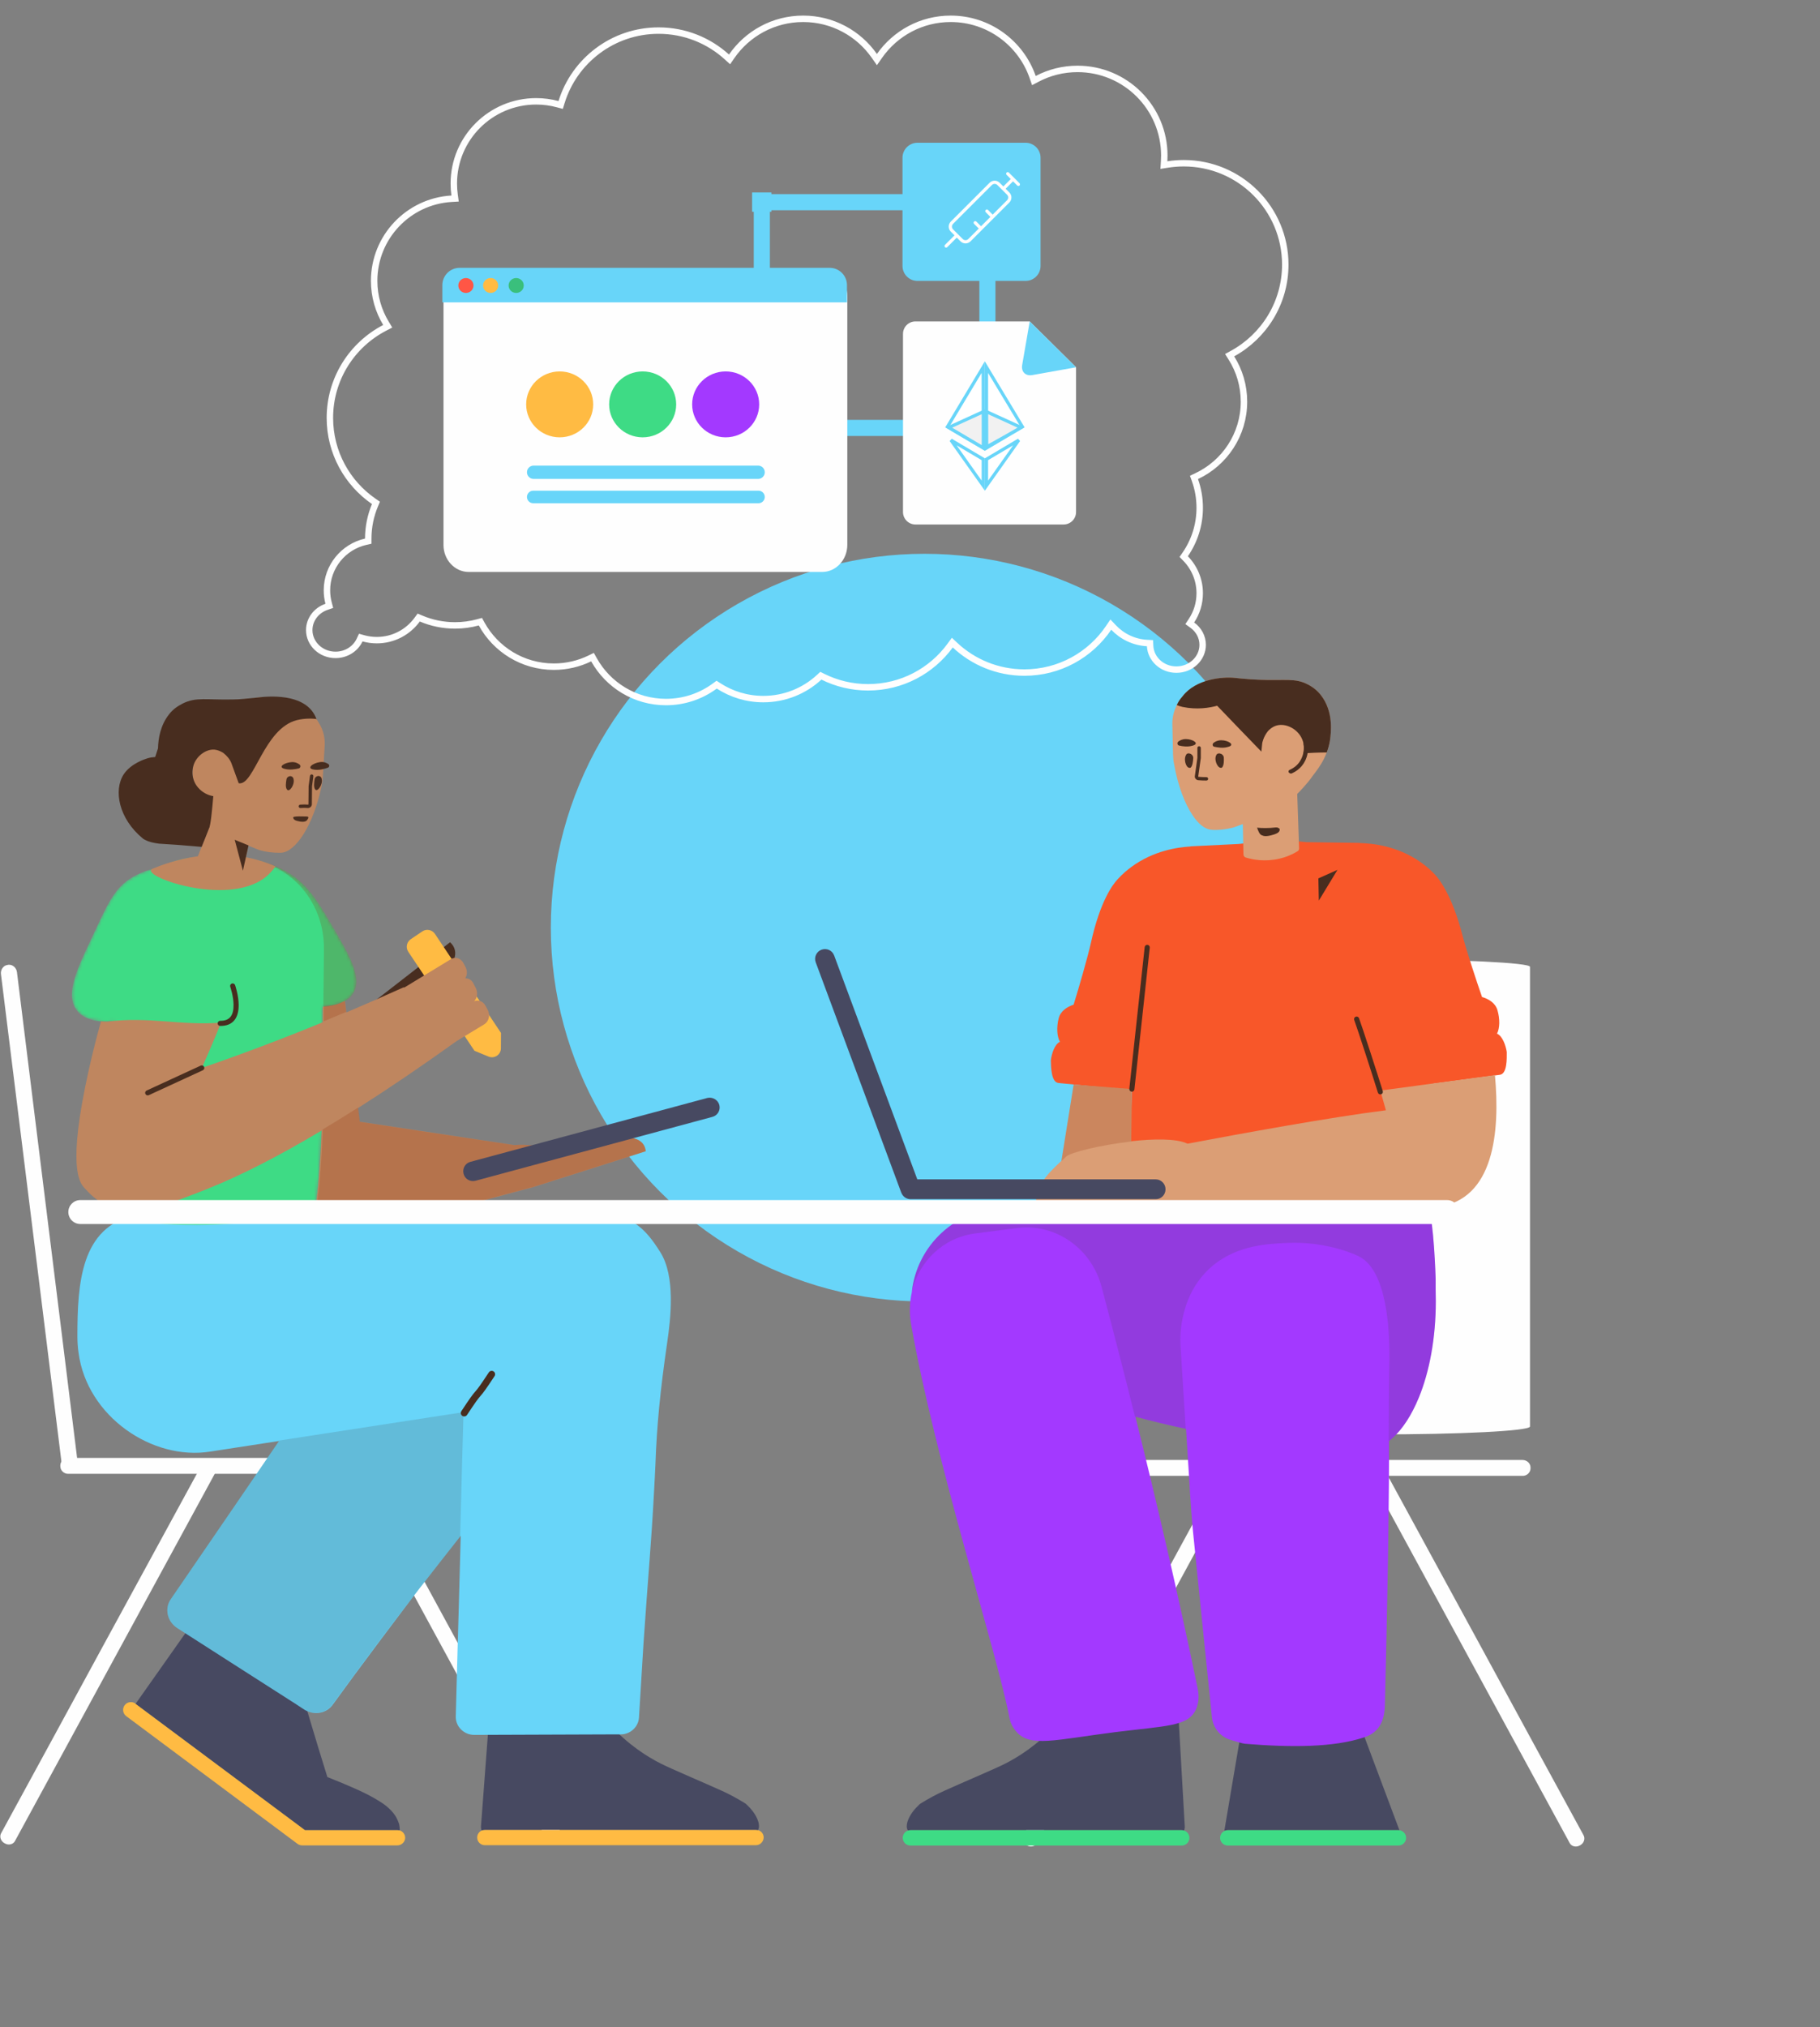 <svg width="565" height="629" viewBox="0 0 565 629" fill="none" xmlns="http://www.w3.org/2000/svg">
<rect x="0" y="0" width="565" height="629" fill="#808080" stroke="none"/>
<circle cx="287" cy="287.836" r="116" fill="#68D5F9"/>
<path d="M306.531 62.734H236.5V132.78H306.531V62.734Z" stroke="#68D5F9" stroke-width="5"/>
<path d="M239.475 59.719H233.485V65.71H239.475V59.719Z" fill="#68D5F9"/>
<path d="M239.475 129.805H233.485V135.796H239.475V129.805Z" fill="#FEFEFE"/>
<path d="M309.547 59.719H303.557V65.71H309.547V59.719Z" fill="#CCF2FF"/>
<path d="M309.547 129.805H303.557V135.796H309.547V129.805Z" fill="#CCF2FF"/>
<path d="M318.393 87.167H284.808C282.257 87.167 280.17 85.08 280.17 82.528V48.936C280.17 46.384 282.257 44.297 284.808 44.297H318.393C320.944 44.297 323.031 46.384 323.031 48.936V82.528C323.031 85.08 320.944 87.167 318.393 87.167Z" fill="#68D5F9"/>
<path d="M280.326 103.599C280.326 101.465 282.057 99.734 284.189 99.734H319.668L334.047 113.96V158.879C334.047 161.014 332.32 162.745 330.183 162.745H284.189C282.055 162.745 280.326 161.01 280.326 158.88V103.599Z" fill="#FEFEFE"/>
<path d="M319.666 99.734L334.046 113.96L320.469 116.383C318.368 116.758 316.961 115.353 317.325 113.254L319.666 99.734Z" fill="#68D5F9"/>
<path d="M293.358 75.983C293.163 76.178 293.163 76.495 293.358 76.69C293.553 76.885 293.87 76.885 294.065 76.69L293.358 75.983ZM303.101 68.754C302.905 68.559 302.589 68.559 302.394 68.754C302.198 68.95 302.198 69.266 302.394 69.461L303.101 68.754ZM306.715 65.14C306.52 64.945 306.203 64.945 306.008 65.14C305.813 65.335 305.813 65.652 306.008 65.847L306.715 65.14ZM315.796 57.565C315.992 57.76 316.308 57.76 316.503 57.565C316.699 57.369 316.699 57.053 316.503 56.857L315.796 57.565ZM313.19 53.544C312.995 53.349 312.679 53.349 312.483 53.544C312.288 53.74 312.288 54.056 312.483 54.252L313.19 53.544ZM309.622 57.414L312.634 60.426L313.341 59.719L310.329 56.707L309.622 57.414ZM312.634 62.128L300.586 74.176L301.294 74.883L313.341 62.835L312.634 62.128ZM298.884 74.176L295.872 71.164L295.165 71.871L298.177 74.883L298.884 74.176ZM295.872 69.461L307.92 57.414L307.213 56.707L295.165 68.754L295.872 69.461ZM295.872 71.164C295.402 70.694 295.402 69.931 295.872 69.461L295.165 68.754C294.305 69.615 294.305 71.01 295.165 71.871L295.872 71.164ZM300.586 74.176C300.116 74.646 299.354 74.646 298.884 74.176L298.177 74.883C299.038 75.743 300.433 75.743 301.294 74.883L300.586 74.176ZM312.634 60.426C313.104 60.896 313.104 61.658 312.634 62.128L313.341 62.835C314.202 61.975 314.202 60.579 313.341 59.719L312.634 60.426ZM310.329 56.707C309.469 55.846 308.073 55.846 307.213 56.707L307.92 57.414C308.39 56.944 309.152 56.944 309.622 57.414L310.329 56.707ZM294.065 76.69L297.378 73.377L296.671 72.67L293.358 75.983L294.065 76.69ZM302.394 69.461L304.201 71.269L304.908 70.561L303.101 68.754L302.394 69.461ZM306.008 65.847L307.815 67.654L308.522 66.947L306.715 65.14L306.008 65.847ZM314.14 55.201L310.827 58.514L311.534 59.221L314.847 55.908L314.14 55.201ZM316.503 56.857L313.19 53.544L312.483 54.252L315.796 57.565L316.503 56.857Z" fill="#FEFEFE"/>
<path d="M305.27 138.998L294.13 132.414L305.232 113.91L305.27 138.998Z" fill="white" stroke="#68D5F9"/>
<path d="M306.27 138.998L306.233 113.912L317.383 132.415L306.27 138.998Z" fill="white" stroke="#68D5F9"/>
<path d="M305.271 138.997L294.521 132.645L305.258 127.746L305.271 138.997Z" fill="#F1F1F1" stroke="#68D5F9"/>
<path d="M316.982 132.64C316.683 132.812 316.316 133.024 315.898 133.264C314.745 133.927 313.207 134.809 311.671 135.68C310.134 136.551 308.6 137.411 307.454 138.033C306.992 138.283 306.597 138.493 306.29 138.649C306.291 138.3 306.291 137.848 306.291 137.324C306.289 136.143 306.285 134.598 306.28 133.064C306.275 131.53 306.269 130.005 306.265 128.865L306.26 127.748L316.982 132.64Z" fill="#F1F1F1" stroke="#68D5F9"/>
<path d="M306.241 150.699V142.501L316.272 136.559L306.241 150.699Z" fill="white" stroke="#68D5F9"/>
<path d="M305.242 142.501V150.699L295.211 136.559L305.242 142.501Z" fill="white" stroke="#68D5F9"/>
<path d="M474.971 442.633V404.539C474.971 381.438 474.971 358.39 474.971 335.343V300.003C474.971 298.732 452.988 297.672 426.555 297.672H421.046C394.667 297.672 372.63 298.732 372.63 300.003V442.739C372.63 444.011 394.614 445.071 421.046 445.071H426.555C452.935 445.124 474.971 444.011 474.971 442.633Z" fill="#FEFEFE"/>
<path d="M318.653 572.544L318.865 572.65C319.977 573.233 321.407 572.915 321.937 571.908L383.967 457.942C384.55 456.882 384.073 455.557 382.96 454.975L382.748 454.869C381.636 454.286 380.206 454.604 379.676 455.61L364.314 483.797C354.303 502.235 344.291 520.62 334.227 539.059L317.646 569.471C317.064 570.53 317.541 571.908 318.653 572.544Z" fill="#FEFEFE"/>
<path d="M472.642 453.016H433.814C410.294 453.016 386.775 453.016 363.309 453.016H327.288C326.017 453.016 324.904 454.075 324.904 455.347V455.612C324.904 456.883 325.964 457.943 327.288 457.943H472.748C474.019 457.943 475.132 456.883 475.132 455.612V455.347C475.132 454.075 474.019 453.016 472.642 453.016Z" fill="#FEFEFE"/>
<path d="M491.605 569.471L475.024 539.059C465.013 520.621 455.001 502.235 444.937 483.797L429.575 455.61C429.045 454.604 427.615 454.233 426.503 454.869L426.291 454.975C425.178 455.557 424.701 456.935 425.284 457.942L487.314 571.908C487.844 572.915 489.274 573.286 490.386 572.65L490.598 572.544C491.711 571.908 492.187 570.531 491.605 569.471Z" fill="#FEFEFE"/>
<path d="M434.432 567.888H381.103C380.736 567.888 380.389 567.959 380.08 568.084L384.794 540.205L422.315 535.569L434.432 567.888ZM367.554 568.008C367.318 567.93 367.065 567.888 366.801 567.888H282.629C282.359 567.888 282.1 567.933 281.858 568.014C281.7 567.753 281.582 567.461 281.517 567.147V567.094C281.517 566.829 281.464 566.564 281.517 566.299C281.57 565.981 281.57 565.716 281.676 565.398C282.364 563.014 284.218 561.001 285.437 559.888C285.596 559.729 285.701 559.676 285.86 559.57C288.191 558.14 290.575 556.815 293.065 555.702C297.938 553.477 308.744 548.92 311.975 547.278C316.16 545.159 321.934 541.556 327.973 535.092C328.291 534.933 328.714 534.721 328.714 534.721L365.794 533.82C365.794 533.82 365.953 534.35 365.953 534.403L367.807 566.882C367.807 567.287 367.717 567.668 367.554 568.008Z" fill="#474961"/>
<path d="M282.629 567.883H366.854C368.17 567.883 369.237 568.95 369.237 570.267C369.237 571.584 368.17 572.651 366.854 572.651H282.629C281.312 572.651 280.245 571.584 280.245 570.267C280.245 568.95 281.312 567.883 282.629 567.883ZM381.156 567.883H434.127C435.444 567.883 436.511 568.95 436.511 570.267C436.511 571.584 435.444 572.651 434.127 572.651H381.156C379.839 572.651 378.772 571.584 378.772 570.267C378.772 568.95 379.839 567.883 381.156 567.883Z" fill="#3EDB85"/>
<path d="M431.215 447.122C431.214 447.908 431.214 448.703 431.214 449.507C431.214 476.508 430.26 515.16 429.942 527.994C429.89 529.673 430.101 534.264 426.923 537.176C425.652 538.311 424.275 538.805 423.427 539.101C414.051 542.211 400.914 542.26 386.506 541.076C385.552 540.977 384.016 540.434 381.95 539.842C378.825 538.904 376.547 536.139 376.229 532.832C374.746 518.319 370.667 478.68 370.35 475.176C369.926 470.733 369.555 465.698 369.237 459.972L368.196 443.369C362.689 442.202 357.441 440.923 352.473 439.582C359.276 466.891 365.912 495.437 371.78 523.801C372.045 525.044 372.521 527.943 371.144 530.687C368.601 535.709 361.98 535.502 346.142 537.469C327.496 539.851 319.709 542.284 315.471 537.262C314.041 535.657 313.564 533.949 313.405 533.172C309.538 512.825 290.362 453.649 282.894 411.195C282.894 411.092 282.841 411.04 282.841 410.937C282.253 407.555 282.354 404.228 283.039 401.106C284.516 386.557 296.647 375.061 311.636 374.749L356.952 373.803C376.763 373.449 440.901 371.383 442.795 373.197C444.69 375.012 445.468 390.217 445.679 396.682C445.679 399.056 445.679 401.481 445.732 403.804C445.732 415.168 443.772 425.573 440.488 433.603C438.21 439.159 435.35 443.553 432.119 446.382C431.82 446.643 431.519 446.889 431.215 447.122Z" fill="#A339FF"/>
<path opacity="0.177" d="M431.122 447.192C431.13 437.864 431.183 429.833 431.28 424.563C431.386 420.021 432.181 395.043 421.904 389.86C421.004 389.416 420.103 389.021 418.302 388.379C416.872 387.886 409.456 385.269 399.921 385.664C393.723 385.911 384.4 386.306 376.72 392.526C366.072 401.214 366.337 414.789 366.443 417.01L368.094 443.347C362.574 442.176 357.315 440.892 352.339 439.546C348.899 425.741 345.417 412.252 341.97 399.265C338.792 387.305 327.615 379.539 315.802 381.041C311.406 381.61 307.009 382.18 302.612 382.749C292.815 384.046 285.377 391.359 283.094 400.606C284.794 386.295 296.818 375.058 311.636 374.749L356.952 373.803C376.763 373.449 440.901 371.383 442.795 373.197C444.689 375.012 445.467 390.217 445.679 396.682C445.679 399.056 445.679 401.481 445.732 403.804C445.732 415.168 443.772 425.573 440.488 433.603C438.21 439.159 435.35 443.553 432.118 446.382C431.79 446.669 431.458 446.939 431.122 447.192Z" fill="#444444"/>
<path d="M351.408 338.301L328.622 336.044C326.292 335.832 326.288 331.027 326.22 329.068C326.442 327.063 327.372 324.038 329.048 323.252C328.11 321.621 327.949 318.73 328.663 315.949C329.233 313.732 331.229 312.413 333.296 311.734C335.005 306.204 337.649 297.06 338.63 292.69C341.558 279.387 345.568 274.316 346.947 272.837C348.529 271.085 350.077 269.864 351.11 269.086C358.085 263.912 365.629 262.906 369.49 262.665C369.594 262.609 369.7 262.605 369.806 262.601L384.425 261.884C386.39 261.659 388.251 261.518 389.932 261.391C395.038 261.033 400.309 260.657 405.51 261.309L421.882 261.54C421.988 261.54 422.094 261.54 422.2 261.593C426.067 261.699 433.642 262.44 440.793 267.368C441.852 268.11 443.441 269.275 445.083 270.971C446.514 272.401 450.698 277.329 454.089 290.521C455.221 294.854 458.183 303.9 460.084 309.367C462.173 309.975 464.214 311.222 464.86 313.419C465.671 316.173 465.612 319.068 464.731 320.73C466.433 321.457 467.468 324.448 467.76 326.444C467.76 328.404 467.925 333.207 465.603 333.5L445.025 336.267C446.482 347.696 446.523 357.238 445.439 363.539C445.439 363.702 445.382 363.919 445.325 364.081C445.039 365.762 444.638 367.172 444.123 368.31C444.066 368.419 444.009 368.527 443.952 368.636C441.033 372.756 417.972 371.293 412.535 371.455C403.608 371.726 393.308 371.781 380.604 371.509C376.656 371.401 369.159 372.106 360.003 369.72C359.946 369.72 359.889 369.666 359.889 369.666C359.889 369.666 358.744 369.341 357.428 368.582C356.799 368.202 356.055 367.768 355.425 367.172C349.703 362.021 350.962 349.713 350.962 349.713C351.112 345.681 351.26 341.881 351.408 338.301Z" fill="#F85729"/>
<path d="M402.714 246.354L403.289 263.233C403.289 263.604 403.13 263.975 402.812 264.134C401.435 264.981 399.475 265.935 397.038 266.465C392.641 267.472 388.88 266.73 386.762 266.094C386.338 265.988 386.02 265.564 386.02 265.14L385.812 255.713C382.805 256.834 382.975 256.722 382.696 256.816C379.359 257.663 376.499 257.557 375.969 257.451C374.062 257.292 372.049 255.703 370.248 253.001C367.811 249.398 365.639 243.782 364.474 237.053C364.262 236.099 364.209 235.145 364.156 234.192L363.944 224.708C363.891 222.588 364.421 220.522 365.428 218.562C365.851 217.714 366.275 217.025 366.805 216.442C366.917 216.298 367.032 216.157 367.147 216.019C371.311 210.64 379.592 209.934 383.438 210.349C383.915 210.402 385.61 210.614 388.046 210.773C389.371 210.879 390.43 210.879 391.066 210.932C398.958 211.25 402.084 210.296 406.057 212.416C406.798 212.787 408.493 213.74 409.977 215.595C414.161 220.84 413.155 227.622 412.89 229.635C411.937 235.675 408.44 239.384 407.381 240.921C406.183 242.688 404.206 244.828 402.714 246.354ZM329.524 360.185L333.302 336.534L351.377 337.939L351.178 354.116C358.087 353.341 364.922 353.253 368.375 354.747C368.474 354.79 368.572 354.834 368.667 354.879C385.03 351.782 413.052 346.657 430.235 344.509L428.505 338.396L464.089 333.613C465.698 351.129 463.869 372.324 446.193 374.497C425.792 377.005 392.018 377.005 344.87 374.497H321.581C321.251 367.69 325.734 363.777 329.524 360.185Z" fill="#DB9E75"/>
<path d="M411.872 233.482C409.389 233.485 407.021 233.603 404.666 233.735C405.02 231.846 404.738 229.777 403.501 228.052C401.806 225.668 398.628 224.343 396.085 225.191C394.655 225.668 393.701 226.781 393.595 226.887C392.165 228.688 391.847 230.595 391.847 230.595L391.58 233.224C387.325 228.815 381.902 223.241 377.856 218.986C375.47 219.64 371.532 220.294 367.058 219.342C366.446 219.207 365.868 219.003 365.322 218.772C365.357 218.702 365.392 218.632 365.428 218.562C365.852 217.714 366.275 217.025 366.805 216.442C366.918 216.298 367.032 216.157 367.148 216.019C371.312 210.64 379.593 209.934 383.438 210.349C383.915 210.402 385.61 210.614 388.047 210.773C389.371 210.879 390.43 210.879 391.066 210.932C398.959 211.25 402.084 210.296 406.057 212.416C406.799 212.787 408.494 213.74 409.977 215.595C414.162 220.84 413.155 227.622 412.89 229.635C412.668 231.043 412.308 232.325 411.872 233.482ZM366.05 231.337C365.52 231.231 365.361 230.542 365.732 230.172C366.209 229.748 367.057 229.324 368.116 229.324C370.288 229.324 372.619 230.754 370.182 231.39C368.752 231.814 367.057 231.602 366.05 231.337ZM376.962 231.708C376.433 231.602 376.274 230.913 376.697 230.542C377.174 230.119 378.022 229.695 379.134 229.695C381.306 229.695 383.637 231.178 381.2 231.761C379.664 232.238 378.022 231.92 376.962 231.708Z" fill="#482D1F"/>
<path opacity="0.2" d="M329.483 360.311L333.303 336.531L351.378 337.936L351.178 354.201C341.766 355.257 332.218 357.588 330.905 358.933C330.45 359.39 329.972 359.848 329.483 360.311Z" fill="#8C2A00"/>
<path d="M370.18 235.102C370.127 236.003 369.968 237.486 369.438 238.016C368.538 238.811 367.373 236.162 368.061 234.519C368.326 233.83 368.697 233.724 369.121 233.777C369.756 233.883 370.18 234.466 370.18 235.102ZM379.662 234.943C379.715 235.844 379.715 237.327 379.185 237.963C378.391 238.864 376.907 236.321 377.437 234.625C377.649 233.936 378.02 233.777 378.444 233.777C379.079 233.777 379.609 234.307 379.662 234.943Z" fill="#482D1F"/>
<path d="M394.936 258.843C395.442 258.698 396.671 258.336 396.888 257.541C396.888 257.396 396.96 257.179 396.888 257.035C396.599 256.528 395.731 256.818 394.43 256.89C392.116 257.035 390.236 256.818 390.236 256.818C390.236 256.818 390.742 258.264 391.104 258.698C391.899 259.783 394.213 259.06 394.936 258.843Z" fill="#482D1F"/>
<path d="M370.928 240.798C370.828 241.396 371.291 241.983 371.895 242.083C372.027 242.096 372.027 242.096 372.113 242.102C373.006 242.171 373.565 242.196 374.525 242.196C374.817 242.196 375.054 241.959 375.054 241.667C375.054 241.374 374.817 241.137 374.525 241.137C373.595 241.137 373.063 241.112 372.194 241.046L372.023 241.032C372.021 241.03 371.973 240.969 371.975 240.959L372.771 235.276L372.777 235.203V232.077C372.777 231.784 372.539 231.547 372.247 231.547C371.954 231.547 371.717 231.784 371.717 232.077V235.166L370.928 240.798Z" fill="#482D1F"/>
<path d="M404.672 230.94C404.914 232.492 404.635 234.182 403.93 235.542C403.074 237.254 401.869 238.188 400.312 238.907C400.046 239.03 399.93 239.345 400.053 239.61C400.175 239.876 400.49 239.992 400.756 239.869C401.44 239.553 401.984 239.248 402.613 238.761C403.54 238.043 404.315 237.141 404.874 236.022C405.679 234.471 405.996 232.552 405.719 230.776C405.673 230.487 405.403 230.289 405.113 230.335C404.824 230.38 404.627 230.651 404.672 230.94Z" fill="#482D1F"/>
<path d="M370.433 235.211C370.38 236.112 370.221 237.596 369.691 238.125C368.791 238.92 367.626 236.271 368.314 234.629C368.579 233.94 368.95 233.834 369.374 233.887C370.009 233.993 370.433 234.576 370.433 235.211ZM379.915 235.052C379.968 235.953 379.968 237.437 379.438 238.072C378.644 238.973 377.16 236.43 377.69 234.734C377.902 234.046 378.273 233.887 378.697 233.887C379.332 233.887 379.862 234.417 379.915 235.052Z" fill="#482D1F"/>
<path d="M395.28 258.999C395.786 258.854 397.015 258.493 397.232 257.697C397.232 257.552 397.305 257.336 397.232 257.191C396.943 256.685 396.076 256.974 394.774 257.046C392.46 257.191 390.581 256.974 390.581 256.974C390.581 256.974 391.087 258.42 391.448 258.854C392.244 259.939 394.557 259.216 395.28 258.999Z" fill="#482D1F"/>
<path d="M404.925 231.057C405.167 232.609 404.888 234.3 404.183 235.659C403.327 237.372 402.122 238.306 400.565 239.024C400.299 239.147 400.183 239.462 400.306 239.728C400.428 239.993 400.743 240.109 401.009 239.987C401.693 239.67 402.237 239.365 402.866 238.878C403.792 238.16 404.568 237.259 405.127 236.14C405.932 234.588 406.249 232.67 405.972 230.893C405.926 230.604 405.655 230.407 405.366 230.452C405.077 230.497 404.88 230.768 404.925 231.057Z" fill="#482D1F"/>
<path d="M429.271 338.557C429.4 338.976 429.165 339.421 428.745 339.55C428.326 339.679 427.881 339.444 427.752 339.024C426.242 334.117 421.423 319.244 420.404 316.496C420.251 316.084 420.461 315.627 420.872 315.474C421.284 315.322 421.741 315.532 421.893 315.943C422.926 318.728 427.753 333.621 429.271 338.557ZM356.933 294.052C355.608 306.298 354.549 316.068 352.165 338.028C352.118 338.465 351.726 338.78 351.289 338.733C350.853 338.685 350.538 338.293 350.585 337.857C352.969 315.896 354.028 306.127 355.353 293.881C355.4 293.445 355.792 293.129 356.228 293.177C356.664 293.224 356.98 293.616 356.933 294.052Z" fill="#482D1F"/>
<path d="M409.276 272.554L415.198 269.914L409.416 279.449L409.276 272.554Z" fill="#482D1F"/>
<path d="M173.297 571.911L173.085 572.017C171.973 572.6 170.542 572.282 170.013 571.275L107.983 457.309C107.4 456.249 107.877 454.925 108.989 454.342L109.201 454.236C110.314 453.653 111.744 453.971 112.274 454.978L127.635 483.165C137.647 501.603 147.659 519.988 157.723 538.426L174.303 568.838C174.886 569.898 174.409 571.275 173.297 571.911Z" fill="#FEFEFE"/>
<path d="M21.216 452.383H60.044C83.563 452.383 107.083 452.383 130.549 452.383H166.57C167.841 452.383 168.953 453.442 168.953 454.714V454.979C168.953 456.251 167.894 457.31 166.57 457.31H21.11C19.838 457.31 18.726 456.251 18.726 454.979V454.714C18.726 453.442 19.838 452.383 21.216 452.383Z" fill="#FEFEFE"/>
<path d="M0.345 568.838L16.925 538.426C26.937 519.988 36.949 501.603 47.013 483.165L62.375 454.978C62.905 453.971 64.335 453.6 65.447 454.236L65.659 454.342C66.772 454.925 67.248 456.302 66.666 457.309L4.636 571.275C4.106 572.282 2.676 572.653 1.564 572.017L1.352 571.911C0.239 571.275 -0.237 569.898 0.345 568.838Z" fill="#FEFEFE"/>
<path d="M5.273 301.699L10.305 342.39C13.377 367.027 16.397 391.664 19.469 416.248L24.131 453.972C24.29 455.296 23.389 456.621 22.118 456.78L21.853 456.833C20.582 456.992 19.416 456.038 19.204 454.608L0.294 302.228C0.135 300.904 1.035 299.579 2.306 299.42L2.571 299.367C3.896 299.208 5.114 300.268 5.273 301.699Z" fill="#FEFEFE"/>
<path d="M94.704 567.837H123.348C124.672 567.837 125.784 568.925 125.784 570.221C125.784 571.517 124.672 572.605 123.348 572.605H93.948C92.624 572.605 91.565 571.568 91.512 570.221C91.512 568.925 92.624 567.837 93.948 567.837H94.704L95.273 568.26C96.332 569.055 96.544 570.592 95.749 571.651C94.955 572.711 93.419 572.923 92.359 572.128L39.176 532.497C38.116 531.702 37.904 530.166 38.699 529.106C39.494 528.046 41.03 527.835 42.089 528.629L94.704 567.837ZM234.641 572.55H150.522C149.198 572.55 148.138 571.49 148.138 570.166C148.138 568.841 149.198 567.781 150.522 567.781H234.694C236.018 567.781 237.077 568.841 237.077 570.166C237.024 571.49 235.965 572.55 234.641 572.55Z" fill="#FFBB43"/>
<path d="M42.097 528.671L61.528 501.125L93.417 524.279C95.165 530.213 96.966 536.147 98.767 542.134C99.721 545.26 100.674 548.333 101.628 551.406C104.594 552.571 107.137 553.631 108.938 554.426C112.381 555.909 115.294 557.287 118.473 559.353C118.473 559.353 121.227 561.049 122.763 563.486C123.24 564.281 123.664 565.181 123.929 566.135C124.035 566.559 124.035 566.983 124.087 567.354C124.079 567.541 124.052 567.741 124.013 567.943C123.786 567.873 123.545 567.835 123.297 567.835H94.653L42.097 528.671ZM235.302 567.87C235.093 567.811 234.872 567.779 234.643 567.779H150.471C150.139 567.779 149.823 567.846 149.537 567.967C149.386 567.636 149.302 567.268 149.302 566.879L151.624 536.042C151.553 534.983 163.528 534.471 187.547 534.506C188.13 534.506 188.66 534.665 189.137 535.036C195.175 541.5 200.949 545.103 205.134 547.222C208.365 548.864 219.171 553.421 224.045 555.646C226.534 556.759 228.918 558.083 231.249 559.514C231.408 559.62 231.514 559.673 231.673 559.832C232.891 560.944 234.745 562.958 235.434 565.342C235.54 565.66 235.54 565.925 235.593 566.243C235.646 566.508 235.593 566.773 235.593 567.038V567.091C235.534 567.37 235.435 567.632 235.302 567.87Z" fill="#474961"/>
<path d="M86.631 447.124L65.305 450.408C47.298 453.307 27.021 439.525 24.39 419.793C24.131 418.064 24.028 416.335 24.028 414.606C24.028 398.231 25.084 380.74 41.877 377.075C58.669 373.41 169.983 376.058 182.84 376.058C195.697 376.058 200.329 381.121 205.008 388.578C209.687 396.035 208.277 408.792 207.09 416.827C204.975 431.321 203.891 442.407 203.478 454.257C203.375 456.749 203.22 459.393 203.066 462.343C202.137 479.939 201.311 487.211 199.763 510.045C199.196 519.097 198.731 526.929 198.37 532.879C198.216 535.829 195.687 538.168 192.695 538.168H189.651L147.218 538.321C144.019 538.321 141.388 535.727 141.491 532.574L142.059 511.469L142.42 498.857C142.622 491.773 142.823 484.216 143.025 476.53C138.205 482.636 133.811 488.248 129.845 493.367C126.633 497.586 122.954 502.432 118.367 508.544C112.276 516.651 107.137 523.644 103.218 529.049C101.501 531.368 98.363 532.144 95.653 531.056C95.236 530.896 94.829 530.692 94.438 530.443L91.525 528.536L71.396 515.661L55.027 505.17C51.902 503.157 51.002 499.13 53.014 496.216L66.31 476.824L74.256 465.221C77.064 461.106 81.189 455.074 86.631 447.124Z" fill="#68D5F9"/>
<path opacity="0.177" d="M142.854 476.729C132.793 489.475 124.6 500.063 118.274 508.492C112.183 516.598 107.044 523.592 103.124 528.996C101.164 531.645 97.35 532.281 94.437 530.427L91.524 528.519L71.394 515.644L55.026 505.154C51.901 503.14 51 499.114 53.013 496.2L66.309 476.808L74.255 465.204C77.078 461.068 81.232 454.993 86.717 446.98L143.856 438.18V439.657L143.495 452.27C143.281 460.3 143.068 468.59 142.854 476.729L142.854 476.729Z" fill="#444444"/>
<path d="M151.757 425.835C149.157 429.769 148.378 430.841 147.587 431.727C146.709 432.708 145.881 433.848 143.229 437.862C142.906 438.35 143.04 439.008 143.528 439.33C144.016 439.653 144.673 439.519 144.996 439.031C147.596 435.097 148.375 434.025 149.166 433.139C150.044 432.157 150.872 431.017 153.524 427.004C153.847 426.515 153.713 425.858 153.225 425.535C152.737 425.212 152.08 425.347 151.757 425.835Z" fill="#482D1F"/>
<path d="M111.8 314.037C119.587 308.209 139.716 292.367 139.716 292.367C146.285 298.301 130.499 308.951 130.499 308.951" fill="#482D1F"/>
<mask id="mask0_483_2660" style="mask-type:alpha" maskUnits="userSpaceOnUse" x="22" y="265" width="89" height="116">
<path d="M83.931 268.245C85.589 268.768 87.262 269.484 88.918 270.439C95.221 274.095 98.241 278.81 103.803 288.4C108.464 296.348 112.596 303.501 109.63 308.269C107.658 311.434 103.248 312.262 100.28 312.494L100.148 324.8V325.33L99.883 351.715C99.454 360.241 98.924 367.176 98.294 372.519C97.349 380.534 36.846 383.838 36.846 374.645C35.415 371.148 34.94 359.822 34.993 355.795L35.425 316.802C34.742 316.867 34.051 316.944 33.351 317.034C30.384 317.034 25.776 316.472 23.551 313.099C20.32 308.265 24.028 300.452 28.16 291.682C33.139 281.171 35.281 275.173 41.932 271.727C44.824 270.228 47.229 269.488 49.148 269.507C53.088 267.188 57.647 265.901 62.485 265.989L74.139 266.201C77.608 266.238 80.91 266.961 83.931 268.245Z" fill="#3EDB85"/>
</mask>
<g mask="url(#mask0_483_2660)">
<path d="M83.931 268.245C85.589 268.768 87.262 269.484 88.918 270.439C95.221 274.095 98.241 278.81 103.803 288.4C108.464 296.348 112.596 303.501 109.63 308.269C107.658 311.434 103.248 312.262 100.28 312.494L100.148 324.8V325.33L99.883 351.715C99.454 360.241 98.924 367.176 98.294 372.519C97.349 380.534 36.846 383.838 36.846 374.645C35.415 371.148 34.94 359.822 34.993 355.795L35.425 316.802C34.742 316.867 34.051 316.944 33.351 317.034C30.384 317.034 25.776 316.472 23.551 313.099C20.32 308.265 24.028 300.452 28.16 291.682C33.139 281.171 35.281 275.173 41.932 271.727C44.824 270.228 47.229 269.488 49.148 269.507C53.088 267.188 57.647 265.901 62.485 265.989L74.139 266.201C77.608 266.238 80.91 266.961 83.931 268.245Z" fill="#3EDB85"/>
</g>
<path opacity="0.2" d="M71.173 266.331C76.197 265.872 82.981 267.015 88.916 270.439C95.219 274.094 98.322 279.019 103.884 288.609C108.545 296.556 112.594 303.5 109.628 308.268C107.677 311.4 103.339 312.243 100.373 312.486L100.557 295.474V294.52C100.768 279.155 89.009 266.545 74.23 266.386L71.173 266.331V266.331Z" fill="#8C2A00"/>
<path d="M155.533 320.511L155.506 325.24C155.531 327.235 153.515 328.601 151.658 327.844L147.295 326.052L126.734 295.31C125.884 294.03 126.249 292.266 127.528 291.415L131.13 288.984C132.41 288.134 134.174 288.499 135.024 289.778L155.533 320.511Z" fill="#FFBB43"/>
<path d="M125.548 306.404L140.061 297.575C141.394 296.786 143.116 297.355 143.883 298.873L144.587 300.214C145.138 301.343 145.021 302.629 144.423 303.581C145.498 303.498 146.527 304.133 147.052 305.319L147.758 306.699C148.419 308.087 148.125 309.706 147.195 310.69C148.487 310.104 150.049 310.694 150.772 312.171L151.476 313.508C152.246 315.08 151.71 316.96 150.38 317.806L141.76 323.034C130.88 330.827 120.681 337.752 111.164 343.809L111.685 348.058C123.263 349.804 139.198 352.211 159.492 355.278L159.713 355.311C163.425 354.994 166.662 355.551 168.873 356.008C174.418 355.452 179.907 354.845 185.398 354.292C189.843 352.997 199.818 350.88 200.469 357.219C200.469 357.219 196.189 358.612 190.393 360.456C182.195 363.063 170.916 366.629 164.546 368.662L164.319 368.67L138.075 375.708L95.725 375.618C95.678 375.447 95.632 375.276 95.585 375.107C97.172 374.304 98.128 373.422 98.254 372.476C98.961 367.136 99.492 360.195 99.844 351.65L99.853 350.791C86.704 358.64 75.024 364.619 64.812 368.729C58.773 371.166 52.84 373.339 47.066 375.246C33.611 377.895 27.895 370.307 26.359 368.77C24.558 366.969 20.903 361.935 27.525 332.159C28.783 326.507 30.099 321.396 31.349 316.917C32.047 316.98 32.711 317.003 33.308 317.003C46.19 315.334 56.151 318.313 68.613 317.311C67.081 321.218 65.092 325.902 62.645 331.364C74.934 327.151 87.449 322.429 100.19 317.196L100.242 312.388C102.261 312.231 104.948 311.797 107.081 310.54C107.085 310.562 107.089 310.585 107.092 310.608L107.525 314.137C113.366 311.665 119.254 309.088 125.189 306.405C125.268 306.365 125.388 306.365 125.548 306.404ZM61.434 265.686C62.589 262.65 63.724 259.965 64.932 256.77C64.928 256.768 64.925 256.766 64.922 256.764L66.037 247.526C65.931 246.943 65.452 247.174 64.922 247.015C63.545 246.644 62.35 245.495 61.396 244.435C59.648 242.422 59.361 239.492 60.208 236.789C61.267 234.193 64.022 232.233 66.565 232.445C67.518 232.551 68.419 232.922 69.266 233.451L69.319 233.504C69.584 233.769 69.955 233.822 70.326 233.875C71.226 233.875 71.968 233.24 72.021 232.339L72.497 218.51C72.497 217.61 73.186 216.974 74.087 216.974C76.046 216.974 77.954 216.868 79.913 216.444C80.178 216.444 80.39 216.391 80.602 216.391C82.509 216.179 92.733 215.543 98.242 223.12C98.718 223.862 99.195 224.603 99.566 225.345C100.519 227.252 100.943 229.372 100.784 231.597L100.202 241.24C100.096 242.194 99.99 243.147 99.778 244.154C97.235 256.075 91.832 264.341 87.276 264.605C84.946 264.658 82.615 264.394 80.337 263.705C80.054 263.563 80.234 263.674 77.05 262.386L76.382 265.996C79.365 266.562 82.442 267.474 85.552 268.839C84.546 270.164 83.463 271.387 82.35 272.235C70.273 281.666 42.603 271.496 47.38 269.551C49.724 268.596 54.82 266.59 61.434 265.686Z" fill="#BF865F"/>
<path opacity="0.2" d="M100.177 350.456C103.733 348.331 107.397 346.069 111.168 343.671L111.718 348.096C119.423 349.283 135.398 351.693 159.643 355.327C159.651 355.326 159.659 355.325 159.667 355.325C163.47 354.966 166.788 355.604 169.042 356.071C174.587 355.514 179.903 354.847 185.395 354.293C189.84 352.998 199.815 350.882 200.465 357.221C199.928 357.409 196.511 358.457 190.715 360.301C182.518 362.908 171.238 366.474 164.868 368.507L164.641 368.514L138.398 375.553L96.047 375.463C96.001 375.292 95.954 375.121 95.908 374.951C97.495 374.148 98.45 373.267 98.576 372.32C99.284 366.981 99.814 360.039 100.166 351.495L100.177 350.456ZM100.514 316.894L100.564 312.233C102.476 312.084 104.986 311.687 107.058 310.578L107.482 313.988C105.152 314.974 102.829 315.942 100.514 316.894Z" fill="#8C2A00"/>
<path d="M223.305 342.854C223.729 344.496 222.775 346.139 221.133 346.563L147.609 366.378C145.967 366.802 144.325 365.848 143.901 364.206C143.477 362.563 144.43 360.921 146.073 360.497L219.597 340.681C221.186 340.311 222.881 341.264 223.305 342.854Z" fill="#474961"/>
<path d="M49.052 232.187C49.128 229.094 49.816 224.984 52.527 221.586C53.639 220.155 55.123 219.096 56.712 218.301C60.949 216.182 64.181 217.241 72.55 217.029C74.245 217.029 76.735 216.764 79.913 216.446C82.085 216.178 95.157 214.508 98.241 223.122C97.154 222.91 94.586 222.857 92.203 223.44C81.926 225.983 78.907 243.786 74.192 243.044C74.147 243.038 74.1 243.03 74.049 243.019L74.086 242.991L71.809 236.739C71.279 235.467 70.378 234.461 69.319 233.613C68.471 233.083 67.571 232.712 66.617 232.606C64.075 232.394 61.32 234.355 60.261 236.951C59.254 239.547 59.731 242.461 61.585 244.474C62.751 245.799 64.34 246.7 66.088 247.018L66.22 247.015C65.884 250.979 65.382 256.305 64.885 257.035C64.094 259.113 63.342 260.928 62.593 262.784C61.526 262.697 60.578 262.606 59.837 262.542C57.506 262.33 54.063 262.065 49.719 261.8C49.719 261.8 49.402 261.8 49.137 261.747C47.76 261.535 46.435 261.323 45.111 260.634C45.111 260.634 44.687 260.475 44.316 260.157C36.847 254.011 35.205 245.216 38.384 240.289C40.661 236.845 45.111 235.52 45.747 235.308C46.594 235.043 47.442 234.938 48.183 234.885C48.473 234.016 48.762 233.104 49.052 232.187ZM92.732 238.434C91.673 238.699 89.925 238.964 88.495 238.593C86.005 238.064 88.336 236.58 90.614 236.474C91.673 236.421 92.52 236.845 93.05 237.269C93.421 237.64 93.262 238.328 92.732 238.434ZM101.738 238.222C100.678 238.593 99.036 239.07 97.5 238.805C94.904 238.434 97.129 236.739 99.354 236.474C100.519 236.315 101.314 236.686 101.896 237.057C102.373 237.375 102.267 238.064 101.738 238.222Z" fill="#482D1F"/>
<path d="M97.817 244.898C97.34 244.262 97.499 242.832 97.658 241.878C97.711 241.189 98.347 240.766 98.93 240.766C99.3 240.819 99.777 241.031 99.883 241.772C100.254 243.521 98.453 245.958 97.817 244.898ZM89.077 244.951C88.547 244.315 88.759 242.832 88.918 241.931C88.971 241.242 89.607 240.819 90.189 240.819C90.56 240.872 91.037 241.084 91.143 241.825C91.513 243.574 89.766 246.011 89.077 244.951Z" fill="#482D1F"/>
<path d="M97.283 240.89C97.323 240.6 97.119 240.333 96.829 240.294C96.54 240.255 96.273 240.458 96.233 240.748L95.81 243.874L95.805 243.94L95.752 249.555C95.732 249.618 95.682 249.659 95.613 249.666C94.948 249.596 94.149 249.597 93.212 249.669C92.92 249.691 92.702 249.946 92.724 250.237C92.746 250.529 93.001 250.748 93.293 250.725C94.187 250.657 94.935 250.657 95.534 250.724L95.593 250.727C96.212 250.727 96.707 250.287 96.804 249.701L96.811 249.619L96.864 243.983L97.283 240.89Z" fill="#482D1F"/>
<path d="M92.624 254.804C92.253 254.751 91.3 254.539 91.088 253.956C91.088 253.85 90.982 253.691 91.035 253.585C91.194 253.32 92.836 253.32 92.836 253.32C95.008 253.373 95.537 253.267 95.696 253.532C95.749 253.691 95.749 253.903 95.379 254.38C94.902 255.281 93.154 254.963 92.624 254.804Z" fill="#482D1F"/>
<path d="M62.31 330.646C62.709 330.462 63.181 330.636 63.365 331.035C63.548 331.434 63.374 331.906 62.975 332.089L46.183 339.825C45.785 340.008 45.313 339.834 45.129 339.435C44.946 339.037 45.12 338.565 45.519 338.381L62.31 330.646ZM71.481 306.2C71.335 305.786 71.552 305.332 71.966 305.186C72.38 305.04 72.834 305.257 72.98 305.671C73.017 305.776 73.079 305.964 73.158 306.223C73.287 306.651 73.417 307.125 73.537 307.634C73.867 309.025 74.072 310.415 74.091 311.726C74.149 315.787 72.395 318.387 68.353 318.334C67.915 318.328 67.564 317.967 67.569 317.528C67.575 317.089 67.936 316.738 68.374 316.744C71.358 316.784 72.549 315.019 72.502 311.749C72.485 310.568 72.296 309.287 71.991 308.001C71.878 307.525 71.757 307.082 71.637 306.685C71.566 306.45 71.511 306.284 71.481 306.2Z" fill="#482D1F"/>
<path d="M77.156 262.327L72.865 260.578L75.408 270.168L77.156 262.327Z" fill="#482D1F"/>
<path d="M449.224 372.375H24.922C22.875 372.375 21.214 374.035 21.214 376.084C21.214 378.132 22.875 379.793 24.922 379.793H449.224C451.272 379.793 452.932 378.132 452.932 376.084C452.932 374.035 451.272 372.375 449.224 372.375Z" fill="#FEFEFE"/>
<path d="M255.211 177.474H145.503C141.195 177.474 137.677 173.716 137.677 169.115V91.929C137.677 87.328 141.195 83.57 145.503 83.57H255.211C259.519 83.57 263.037 87.328 263.037 91.929V169.077C263.037 173.716 259.519 177.474 255.211 177.474Z" fill="#FEFEFE"/>
<path d="M173.745 135.701C179.492 135.701 184.15 131.123 184.15 125.476C184.15 119.828 179.492 115.25 173.745 115.25C167.998 115.25 163.34 119.828 163.34 125.476C163.34 131.123 167.998 135.701 173.745 135.701Z" fill="#FFBB43"/>
<path d="M199.51 135.701C205.257 135.701 209.915 131.123 209.915 125.476C209.915 119.828 205.257 115.25 199.51 115.25C193.763 115.25 189.104 119.828 189.104 125.476C189.104 131.123 193.763 135.701 199.51 135.701Z" fill="#3EDB85"/>
<path d="M225.277 135.701C231.024 135.701 235.683 131.123 235.683 125.476C235.683 119.828 231.024 115.25 225.277 115.25C219.531 115.25 214.872 119.828 214.872 125.476C214.872 131.123 219.531 135.701 225.277 135.701Z" fill="#A339FF"/>
<path d="M235.468 152.258H165.535C164.459 152.258 163.587 153.13 163.587 154.206C163.587 155.281 164.459 156.153 165.535 156.153H235.468C236.544 156.153 237.416 155.281 237.416 154.206C237.416 153.13 236.544 152.258 235.468 152.258Z" fill="#68D5F9"/>
<path d="M235.347 144.469H165.656C164.514 144.469 163.587 145.395 163.587 146.538C163.587 147.681 164.514 148.608 165.656 148.608H235.347C236.489 148.608 237.416 147.681 237.416 146.538C237.416 145.395 236.489 144.469 235.347 144.469Z" fill="#68D5F9"/>
<path d="M137.325 88.466C137.325 85.507 139.722 83.109 142.682 83.109H257.575C260.534 83.109 262.932 85.507 262.932 88.466V93.822H137.325V88.466Z" fill="#68D5F9"/>
<path d="M144.634 90.899C145.934 90.899 146.987 89.864 146.987 88.586C146.987 87.309 145.934 86.273 144.634 86.273C143.334 86.273 142.28 87.309 142.28 88.586C142.28 89.864 143.334 90.899 144.634 90.899Z" fill="#FF5645"/>
<path d="M152.314 90.899C153.613 90.899 154.667 89.864 154.667 88.586C154.667 87.309 153.613 86.273 152.314 86.273C151.014 86.273 149.96 87.309 149.96 88.586C149.96 89.864 151.014 90.899 152.314 90.899Z" fill="#FFBB43"/>
<path d="M160.241 90.899C161.541 90.899 162.595 89.864 162.595 88.586C162.595 87.309 161.541 86.273 160.241 86.273C158.941 86.273 157.888 87.309 157.888 88.586C157.888 89.864 158.941 90.899 160.241 90.899Z" fill="#3ABF7C"/>
<path d="M280.012 370.528C280.539 371.461 281.541 372.091 282.688 372.091H358.808C360.503 372.091 361.827 370.714 361.827 369.018C361.827 367.323 360.45 365.945 358.808 365.945H284.767L258.956 296.484C258.374 294.895 256.626 294.1 255.037 294.683C253.447 295.266 252.653 297.014 253.235 298.604L279.774 370.025C279.839 370.203 279.919 370.371 280.012 370.528Z" fill="#474961"/>
<path d="M320.579 23.903L320.961 25L321.989 24.46C325.729 22.495 329.989 21.383 334.512 21.383C349.389 21.383 361.447 33.425 361.447 48.276C361.447 48.849 361.43 49.417 361.394 49.981L361.316 51.225L362.547 51.032C364.156 50.779 365.805 50.648 367.485 50.648C384.892 50.648 399 64.737 399 82.114C399 93.998 392.402 104.345 382.658 109.7L381.729 110.21L382.292 111.108C384.754 115.03 386.177 119.667 386.177 124.639C386.177 134.854 380.166 143.67 371.478 147.749L370.656 148.135L370.961 148.99C371.917 151.668 372.438 154.553 372.438 157.562C372.438 162.935 370.777 167.918 367.938 172.029L367.471 172.706L368.045 173.295C370.765 176.082 372.438 179.887 372.438 184.084C372.438 187.233 371.497 190.159 369.879 192.601L369.347 193.404L370.13 193.966C372.103 195.38 373.354 197.604 373.354 200.088C373.354 204.285 369.752 207.776 365.195 207.776C360.778 207.776 357.254 204.492 357.046 200.469L356.999 199.571L356.101 199.522C352.011 199.302 348.343 197.496 345.7 194.708L344.845 193.805L344.147 194.835C338.48 203.197 328.896 208.691 318.026 208.691C309.682 208.691 302.098 205.455 296.46 200.17L295.635 199.397L294.968 200.31C289.236 208.163 279.956 213.263 269.482 213.263C264.437 213.263 259.671 212.08 255.445 209.978L254.828 209.671L254.321 210.138C249.762 214.349 243.667 216.921 236.967 216.921C231.836 216.921 227.061 215.413 223.059 212.817L222.478 212.44L221.921 212.851C217.676 215.984 212.427 217.836 206.742 217.836C197.137 217.836 188.768 212.547 184.399 204.723L183.939 203.899L183.09 204.311C179.721 205.945 175.938 206.862 171.937 206.862C162.268 206.862 153.853 201.503 149.509 193.594L149.129 192.903L148.369 193.11C146.104 193.728 143.718 194.058 141.254 194.058C137.512 194.058 133.95 193.297 130.714 191.922L129.983 191.611L129.515 192.253C126.698 196.12 122.134 198.631 116.982 198.631C115.534 198.631 114.135 198.433 112.808 198.063L111.992 197.835L111.633 198.604C110.379 201.293 107.52 203.203 104.159 203.203C99.603 203.203 96 199.712 96 195.515C96 192.226 98.203 189.38 101.357 188.293L102.233 187.991L101.999 187.094C101.67 185.842 101.495 184.527 101.495 183.169C101.495 175.813 106.642 169.654 113.539 168.091L114.317 167.915L114.318 167.117C114.325 163.456 115.064 159.968 116.395 156.79L116.709 156.041L116.041 155.58C107.805 149.902 102.411 140.414 102.411 129.669C102.411 117.516 109.312 106.969 119.421 101.727L120.37 101.235L119.817 100.321C117.489 96.475 116.15 91.967 116.15 87.144C116.15 73.558 126.783 62.449 140.195 61.666L141.277 61.603L141.127 60.529C140.964 59.365 140.88 58.175 140.88 56.964C140.88 42.87 152.323 31.443 166.441 31.443C168.754 31.443 170.994 31.749 173.122 32.323L174.053 32.574L174.338 31.653C178.312 18.818 190.292 9.494 204.452 9.494C212.61 9.494 220.042 12.588 225.638 17.665L226.485 18.433L227.133 17.492C231.992 10.45 240.122 5.836 249.332 5.836C258.467 5.836 266.539 10.375 271.411 17.321L272.23 18.488L273.048 17.321C277.92 10.375 285.993 5.836 295.128 5.836C306.907 5.836 316.921 13.385 320.579 23.903Z" stroke="#FEFEFE" stroke-width="2"/>
</svg>
